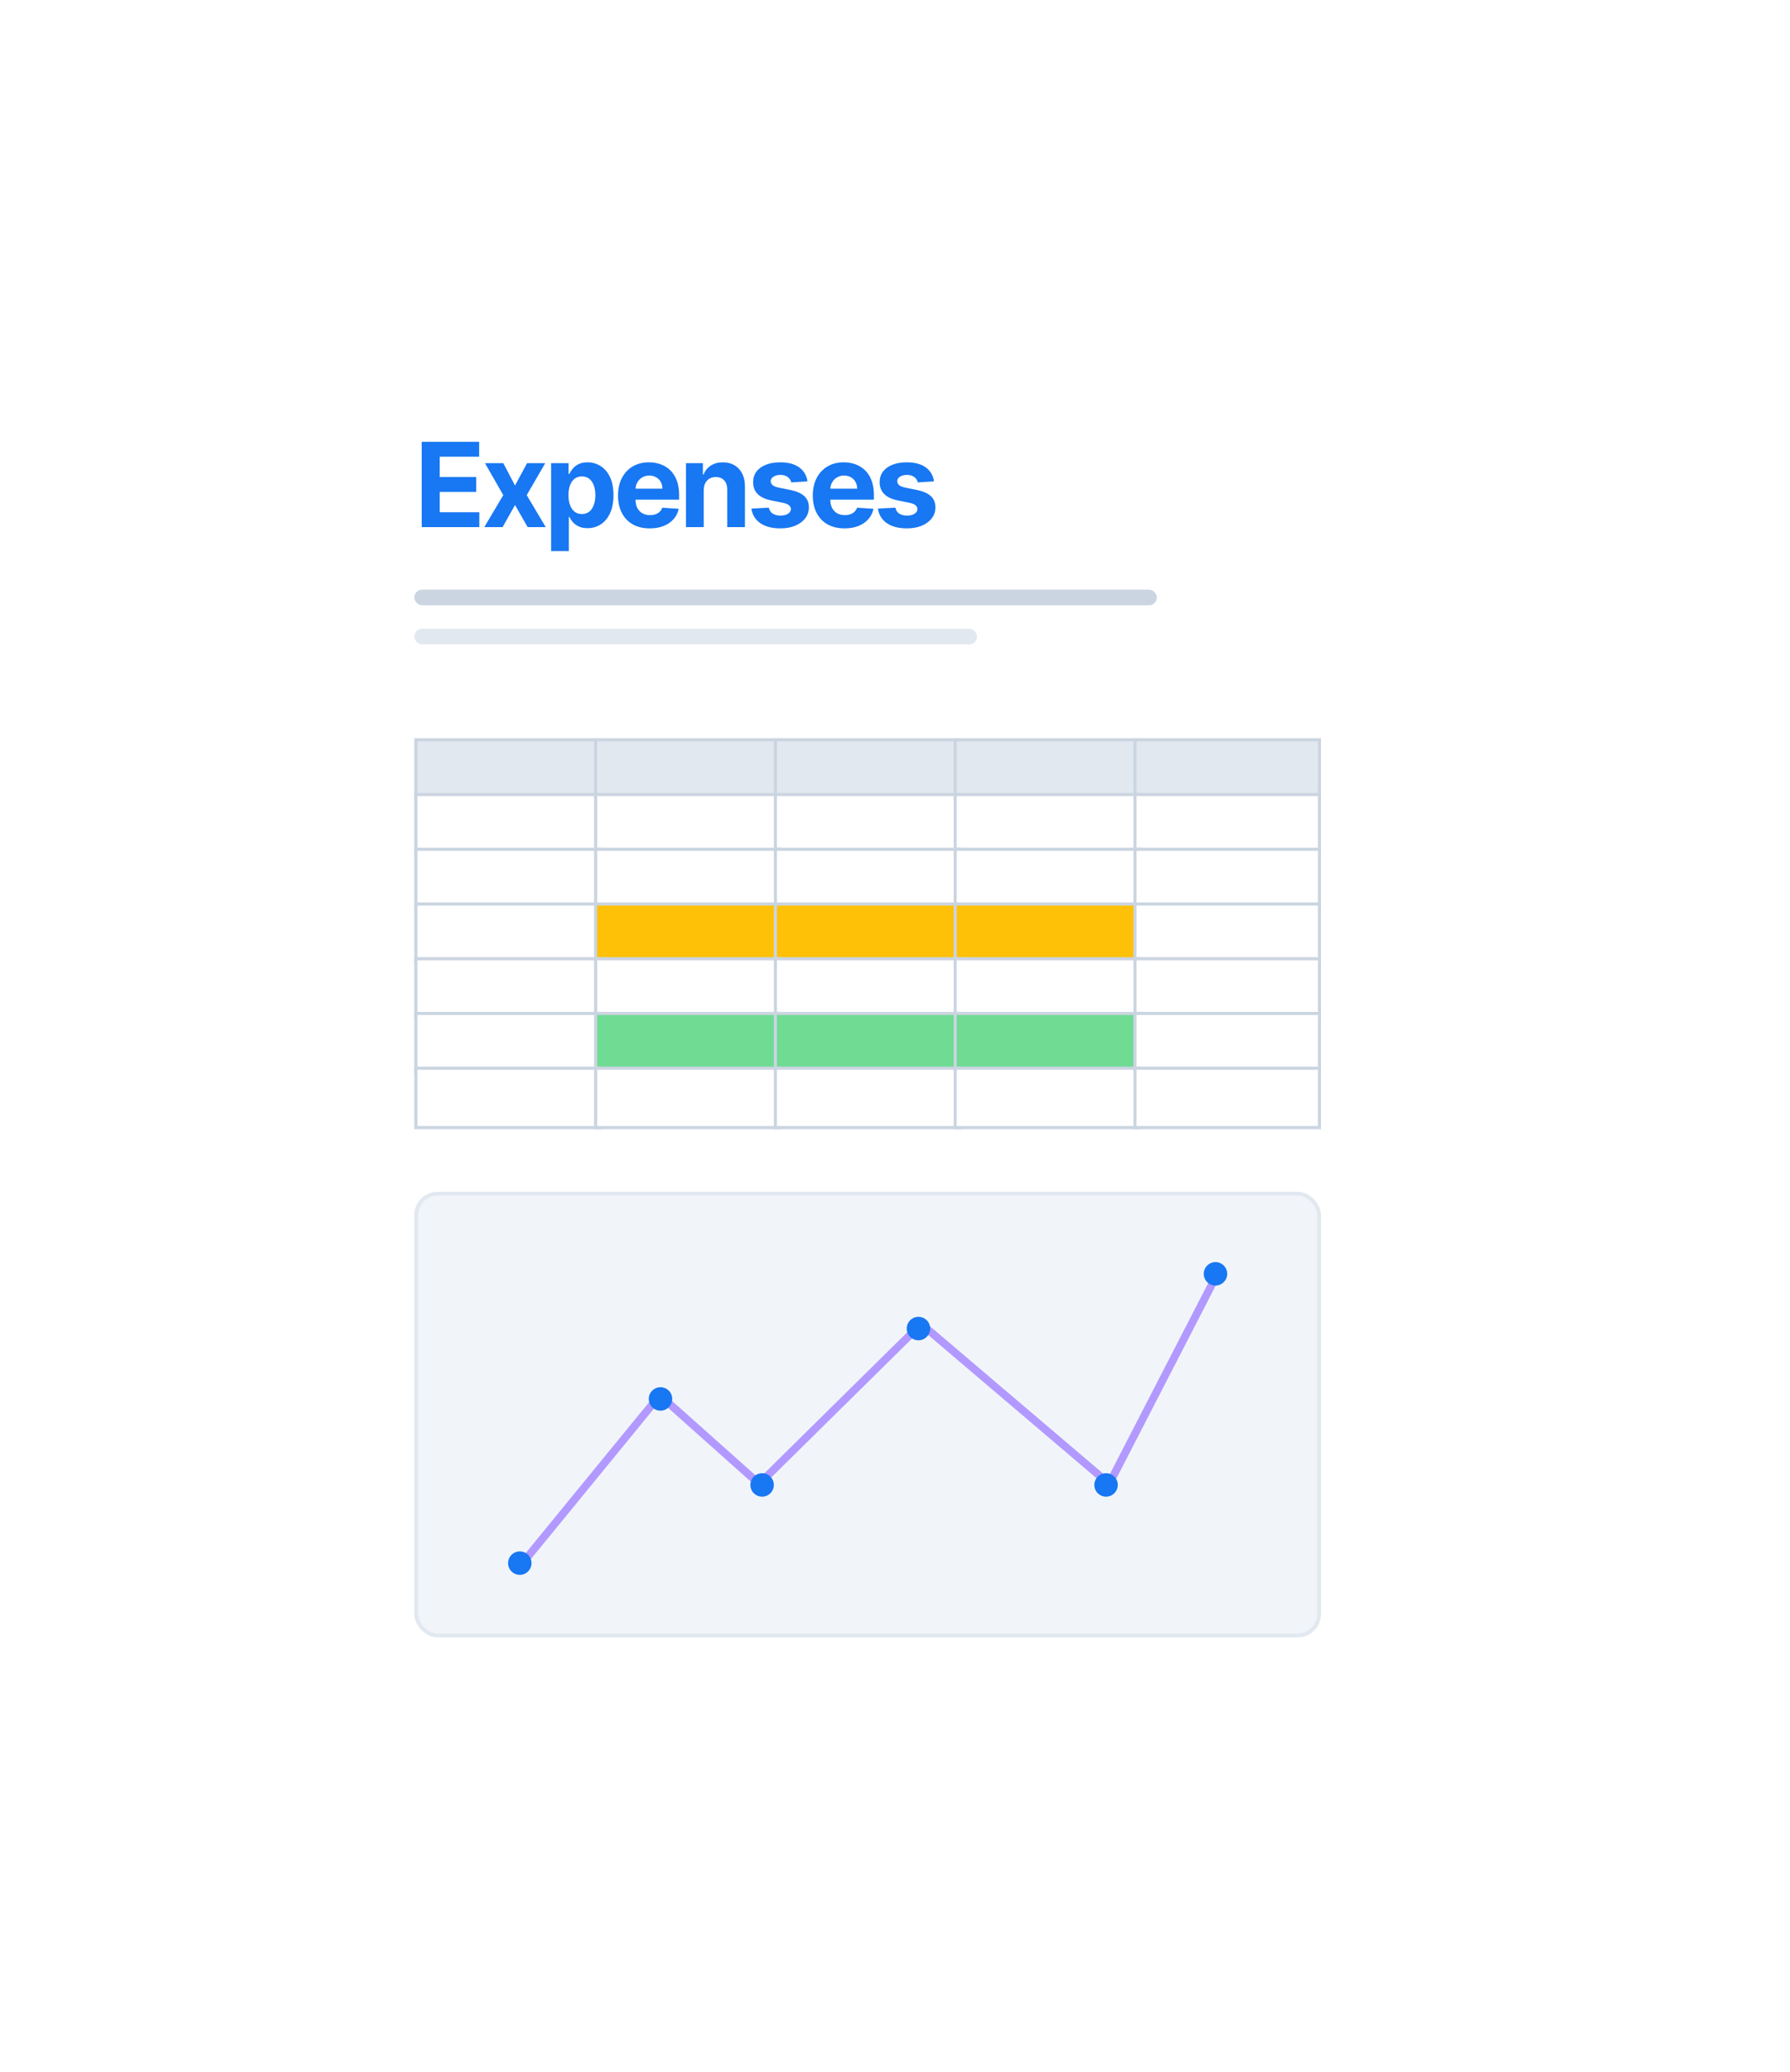 <svg width="229" height="265" viewBox="0 0 229 265" fill="none" xmlns="http://www.w3.org/2000/svg">
<g filter="url(#filter0_d_1406_1443)">
<path d="M37 21C37 16.582 40.582 13 45 13H184C188.418 13 192 16.582 192 21V195C192 199.418 188.418 203 184 203H45C40.582 203 37 199.418 37 195V21Z" fill="white"/>
<path d="M53.948 43V32.091H61.299V33.992H56.255V36.592H60.921V38.494H56.255V41.098H61.32V43H53.948ZM64.386 34.818L65.888 37.679L67.428 34.818H69.756L67.385 38.909L69.82 43H67.502L65.888 40.172L64.301 43H61.957L64.386 38.909L62.043 34.818H64.386ZM70.503 46.068V34.818H72.741V36.193H72.842C72.941 35.972 73.085 35.749 73.273 35.521C73.465 35.291 73.714 35.099 74.019 34.946C74.328 34.79 74.712 34.712 75.17 34.712C75.766 34.712 76.317 34.868 76.821 35.18C77.325 35.489 77.728 35.956 78.03 36.581C78.332 37.203 78.483 37.982 78.483 38.92C78.483 39.832 78.335 40.603 78.041 41.231C77.749 41.856 77.352 42.331 76.847 42.654C76.347 42.973 75.786 43.133 75.164 43.133C74.724 43.133 74.349 43.06 74.04 42.915C73.735 42.769 73.485 42.586 73.289 42.366C73.094 42.142 72.945 41.917 72.842 41.69H72.773V46.068H70.503ZM72.725 38.909C72.725 39.396 72.792 39.82 72.927 40.182C73.062 40.544 73.257 40.827 73.513 41.029C73.769 41.228 74.079 41.327 74.445 41.327C74.814 41.327 75.127 41.226 75.383 41.024C75.638 40.818 75.832 40.534 75.963 40.172C76.098 39.806 76.166 39.385 76.166 38.909C76.166 38.437 76.1 38.021 75.969 37.663C75.837 37.304 75.644 37.023 75.388 36.821C75.132 36.619 74.818 36.517 74.445 36.517C74.076 36.517 73.763 36.615 73.508 36.81C73.255 37.006 73.062 37.283 72.927 37.641C72.792 38 72.725 38.423 72.725 38.909ZM83.124 43.16C82.283 43.16 81.558 42.989 80.951 42.648C80.347 42.304 79.882 41.818 79.555 41.189C79.229 40.557 79.065 39.809 79.065 38.946C79.065 38.105 79.229 37.366 79.555 36.73C79.882 36.095 80.342 35.599 80.935 35.244C81.532 34.889 82.231 34.712 83.034 34.712C83.573 34.712 84.076 34.799 84.541 34.973C85.01 35.143 85.418 35.401 85.766 35.745C86.118 36.09 86.391 36.523 86.587 37.045C86.782 37.563 86.88 38.17 86.88 38.867V39.49H79.971V38.084H84.744C84.744 37.757 84.673 37.467 84.531 37.215C84.388 36.963 84.191 36.766 83.939 36.624C83.691 36.478 83.401 36.406 83.071 36.406C82.727 36.406 82.421 36.485 82.155 36.645C81.892 36.801 81.686 37.013 81.537 37.279C81.388 37.542 81.311 37.835 81.308 38.158V39.495C81.308 39.9 81.382 40.25 81.532 40.544C81.684 40.839 81.899 41.066 82.176 41.226C82.453 41.386 82.782 41.466 83.162 41.466C83.414 41.466 83.644 41.43 83.854 41.359C84.064 41.288 84.243 41.182 84.392 41.04C84.541 40.898 84.655 40.724 84.733 40.518L86.832 40.656C86.725 41.16 86.507 41.601 86.177 41.977C85.85 42.35 85.427 42.641 84.909 42.851C84.394 43.057 83.799 43.16 83.124 43.16ZM90.03 38.27V43H87.76V34.818H89.923V36.262H90.019C90.2 35.786 90.504 35.409 90.93 35.133C91.356 34.852 91.873 34.712 92.48 34.712C93.048 34.712 93.543 34.836 93.966 35.084C94.389 35.333 94.717 35.688 94.951 36.15C95.186 36.608 95.303 37.155 95.303 37.791V43H93.034V38.195C93.037 37.695 92.91 37.304 92.65 37.023C92.391 36.739 92.034 36.597 91.58 36.597C91.274 36.597 91.004 36.663 90.77 36.794C90.539 36.926 90.358 37.117 90.227 37.37C90.099 37.618 90.033 37.918 90.03 38.27ZM103.299 37.151L101.222 37.279C101.186 37.102 101.11 36.942 100.993 36.8C100.875 36.654 100.721 36.539 100.529 36.453C100.341 36.365 100.115 36.32 99.853 36.32C99.501 36.32 99.204 36.395 98.963 36.544C98.722 36.69 98.601 36.885 98.601 37.13C98.601 37.325 98.679 37.49 98.835 37.625C98.992 37.76 99.26 37.869 99.64 37.95L101.12 38.249C101.916 38.412 102.509 38.675 102.9 39.037C103.29 39.399 103.485 39.875 103.485 40.465C103.485 41.001 103.327 41.471 103.011 41.876C102.699 42.281 102.269 42.597 101.722 42.824C101.179 43.048 100.552 43.16 99.842 43.16C98.759 43.16 97.896 42.934 97.253 42.483C96.614 42.029 96.239 41.411 96.129 40.63L98.361 40.512C98.429 40.843 98.592 41.095 98.851 41.269C99.11 41.439 99.442 41.525 99.847 41.525C100.245 41.525 100.565 41.448 100.806 41.295C101.051 41.139 101.175 40.939 101.179 40.694C101.175 40.488 101.088 40.319 100.918 40.188C100.748 40.053 100.485 39.95 100.13 39.879L98.713 39.596C97.914 39.436 97.319 39.159 96.928 38.765C96.541 38.371 96.348 37.869 96.348 37.258C96.348 36.732 96.49 36.279 96.774 35.9C97.061 35.52 97.465 35.227 97.983 35.021C98.505 34.815 99.116 34.712 99.815 34.712C100.849 34.712 101.662 34.93 102.255 35.367C102.852 35.804 103.2 36.398 103.299 37.151ZM108.043 43.16C107.201 43.16 106.477 42.989 105.87 42.648C105.266 42.304 104.801 41.818 104.474 41.189C104.147 40.557 103.984 39.809 103.984 38.946C103.984 38.105 104.147 37.366 104.474 36.73C104.801 36.095 105.261 35.599 105.854 35.244C106.45 34.889 107.15 34.712 107.952 34.712C108.492 34.712 108.995 34.799 109.46 34.973C109.929 35.143 110.337 35.401 110.685 35.745C111.037 36.09 111.31 36.523 111.505 37.045C111.701 37.563 111.798 38.17 111.798 38.867V39.49H104.89V38.084H109.662C109.662 37.757 109.591 37.467 109.449 37.215C109.307 36.963 109.11 36.766 108.858 36.624C108.609 36.478 108.32 36.406 107.99 36.406C107.645 36.406 107.34 36.485 107.074 36.645C106.811 36.801 106.605 37.013 106.456 37.279C106.307 37.542 106.23 37.835 106.227 38.158V39.495C106.227 39.9 106.301 40.25 106.45 40.544C106.603 40.839 106.818 41.066 107.095 41.226C107.372 41.386 107.7 41.466 108.08 41.466C108.332 41.466 108.563 41.43 108.773 41.359C108.982 41.288 109.162 41.182 109.311 41.04C109.46 40.898 109.574 40.724 109.652 40.518L111.75 40.656C111.644 41.16 111.425 41.601 111.095 41.977C110.769 42.35 110.346 42.641 109.827 42.851C109.313 43.057 108.718 43.16 108.043 43.16ZM119.487 37.151L117.409 37.279C117.374 37.102 117.297 36.942 117.18 36.8C117.063 36.654 116.909 36.539 116.717 36.453C116.529 36.365 116.303 36.32 116.04 36.32C115.689 36.32 115.392 36.395 115.151 36.544C114.909 36.69 114.789 36.885 114.789 37.13C114.789 37.325 114.867 37.49 115.023 37.625C115.179 37.76 115.447 37.869 115.827 37.95L117.308 38.249C118.104 38.412 118.697 38.675 119.087 39.037C119.478 39.399 119.673 39.875 119.673 40.465C119.673 41.001 119.515 41.471 119.199 41.876C118.887 42.281 118.457 42.597 117.91 42.824C117.367 43.048 116.74 43.16 116.03 43.16C114.947 43.16 114.084 42.934 113.441 42.483C112.802 42.029 112.427 41.411 112.317 40.63L114.549 40.512C114.616 40.843 114.78 41.095 115.039 41.269C115.298 41.439 115.63 41.525 116.035 41.525C116.433 41.525 116.752 41.448 116.994 41.295C117.239 41.139 117.363 40.939 117.367 40.694C117.363 40.488 117.276 40.319 117.106 40.188C116.935 40.053 116.672 39.95 116.317 39.879L114.9 39.596C114.101 39.436 113.507 39.159 113.116 38.765C112.729 38.371 112.535 37.869 112.535 37.258C112.535 36.732 112.677 36.279 112.961 35.9C113.249 35.52 113.652 35.227 114.171 35.021C114.693 34.815 115.303 34.712 116.003 34.712C117.036 34.712 117.85 34.93 118.443 35.367C119.039 35.804 119.387 36.398 119.487 37.151Z" fill="#1877F2"/>
<rect x="53" y="51" width="95" height="2" rx="1" fill="#CBD5E1"/>
<rect x="53" y="56" width="72" height="2" rx="1" fill="#E2E8F0"/>
<rect x="53.2" y="70.2" width="23.6" height="7.6" fill="#E2E8F0" stroke="#CBD5E1" stroke-width="0.4"/>
<rect x="76.2" y="70.2" width="23.6" height="7.6" fill="#E2E8F0" stroke="#CBD5E1" stroke-width="0.4"/>
<rect x="99.2" y="70.2" width="23.6" height="7.6" fill="#E2E8F0" stroke="#CBD5E1" stroke-width="0.4"/>
<rect x="122.2" y="70.2" width="23.6" height="7.6" fill="#E2E8F0" stroke="#CBD5E1" stroke-width="0.4"/>
<rect x="145.2" y="70.2" width="23.6" height="7.6" fill="#E2E8F0" stroke="#CBD5E1" stroke-width="0.4"/>
<rect x="53.2" y="77.2" width="23.6" height="7.6" fill="white" stroke="#CBD5E1" stroke-width="0.4"/>
<rect x="76.2" y="77.2" width="23.6" height="7.6" fill="white" stroke="#CBD5E1" stroke-width="0.4"/>
<rect x="99.2" y="77.2" width="23.6" height="7.6" fill="white" stroke="#CBD5E1" stroke-width="0.4"/>
<rect x="122.2" y="77.2" width="23.6" height="7.6" fill="white" stroke="#CBD5E1" stroke-width="0.4"/>
<rect x="145.2" y="77.2" width="23.6" height="7.6" fill="white" stroke="#CBD5E1" stroke-width="0.4"/>
<rect x="53.2" y="84.2" width="23.6" height="7.6" fill="white" stroke="#CBD5E1" stroke-width="0.4"/>
<rect x="76.2" y="84.2" width="23.6" height="7.6" fill="white" stroke="#CBD5E1" stroke-width="0.4"/>
<rect x="99.2" y="84.2" width="23.6" height="7.6" fill="white" stroke="#CBD5E1" stroke-width="0.4"/>
<rect x="122.2" y="84.2" width="23.6" height="7.6" fill="white" stroke="#CBD5E1" stroke-width="0.4"/>
<rect x="145.2" y="84.2" width="23.6" height="7.6" fill="white" stroke="#CBD5E1" stroke-width="0.4"/>
<rect x="53.2" y="91.2" width="23.6" height="7.6" fill="white" stroke="#CBD5E1" stroke-width="0.4"/>
<rect x="76.2" y="91.2" width="23.6" height="7.6" fill="#FFC107" stroke="#CBD5E1" stroke-width="0.4"/>
<rect x="99.2" y="91.2" width="23.6" height="7.6" fill="#FFC107" stroke="#CBD5E1" stroke-width="0.4"/>
<rect x="122.2" y="91.2" width="23.6" height="7.6" fill="#FFC107" stroke="#CBD5E1" stroke-width="0.4"/>
<rect x="145.2" y="91.2" width="23.6" height="7.6" fill="white" stroke="#CBD5E1" stroke-width="0.4"/>
<rect x="53.2" y="98.2" width="23.6" height="7.6" fill="white" stroke="#CBD5E1" stroke-width="0.4"/>
<rect x="76.2" y="98.2" width="23.6" height="7.6" fill="white" stroke="#CBD5E1" stroke-width="0.4"/>
<rect x="99.2" y="98.2" width="23.6" height="7.6" fill="white" stroke="#CBD5E1" stroke-width="0.4"/>
<rect x="122.2" y="98.2" width="23.6" height="7.6" fill="white" stroke="#CBD5E1" stroke-width="0.4"/>
<rect x="145.2" y="98.2" width="23.6" height="7.6" fill="white" stroke="#CBD5E1" stroke-width="0.4"/>
<rect x="53.2" y="105.2" width="23.6" height="7.6" fill="white" stroke="#CBD5E1" stroke-width="0.4"/>
<rect x="76.2" y="105.2" width="23.6" height="7.6" fill="#6FDB93" stroke="#CBD5E1" stroke-width="0.4"/>
<rect x="99.2" y="105.2" width="23.6" height="7.6" fill="#6FDB93" stroke="#CBD5E1" stroke-width="0.4"/>
<rect x="122.2" y="105.2" width="23.6" height="7.6" fill="#6FDB93" stroke="#CBD5E1" stroke-width="0.4"/>
<rect x="145.2" y="105.2" width="23.6" height="7.6" fill="white" stroke="#CBD5E1" stroke-width="0.4"/>
<rect x="53.2" y="112.2" width="23.6" height="7.6" fill="white" stroke="#CBD5E1" stroke-width="0.4"/>
<rect x="76.2" y="112.2" width="23.6" height="7.6" fill="white" stroke="#CBD5E1" stroke-width="0.4"/>
<rect x="99.2" y="112.2" width="23.6" height="7.6" fill="white" stroke="#CBD5E1" stroke-width="0.4"/>
<rect x="122.2" y="112.2" width="23.6" height="7.6" fill="white" stroke="#CBD5E1" stroke-width="0.4"/>
<rect x="145.2" y="112.2" width="23.6" height="7.6" fill="white" stroke="#CBD5E1" stroke-width="0.4"/>
<rect x="53.25" y="128.25" width="115.5" height="56.5" rx="2.75" fill="#F1F5F9" stroke="#E2E8F0" stroke-width="0.5"/>
<path d="M67 175.314L84.413 154.031L97.127 165.363L117.857 144.91L141.904 165.363L156 138" stroke="#B299FF"/>
<circle cx="155.5" cy="138.5" r="1.5" fill="#1877F2"/>
<circle cx="141.5" cy="165.5" r="1.5" fill="#1877F2"/>
<circle cx="117.5" cy="145.5" r="1.5" fill="#1877F2"/>
<circle cx="97.5" cy="165.5" r="1.5" fill="#1877F2"/>
<circle cx="84.5" cy="154.5" r="1.5" fill="#1877F2"/>
<circle cx="66.5" cy="175.5" r="1.5" fill="#1877F2"/>
</g>
<defs>
<filter id="filter0_d_1406_1443" x="0.375" y="0.792" width="228.251" height="263.251" filterUnits="userSpaceOnUse" color-interpolation-filters="sRGB">
<feFlood flood-opacity="0" result="BackgroundImageFix"/>
<feColorMatrix in="SourceAlpha" type="matrix" values="0 0 0 0 0 0 0 0 0 0 0 0 0 0 0 0 0 0 127 0" result="hardAlpha"/>
<feOffset dy="24.417"/>
<feGaussianBlur stdDeviation="18.313"/>
<feColorMatrix type="matrix" values="0 0 0 0 0.118 0 0 0 0 0.161 0 0 0 0 0.231 0 0 0 0.17 0"/>
<feBlend mode="normal" in2="BackgroundImageFix" result="effect1_dropShadow_1406_1443"/>
<feBlend mode="normal" in="SourceGraphic" in2="effect1_dropShadow_1406_1443" result="shape"/>
</filter>
</defs>
</svg>
